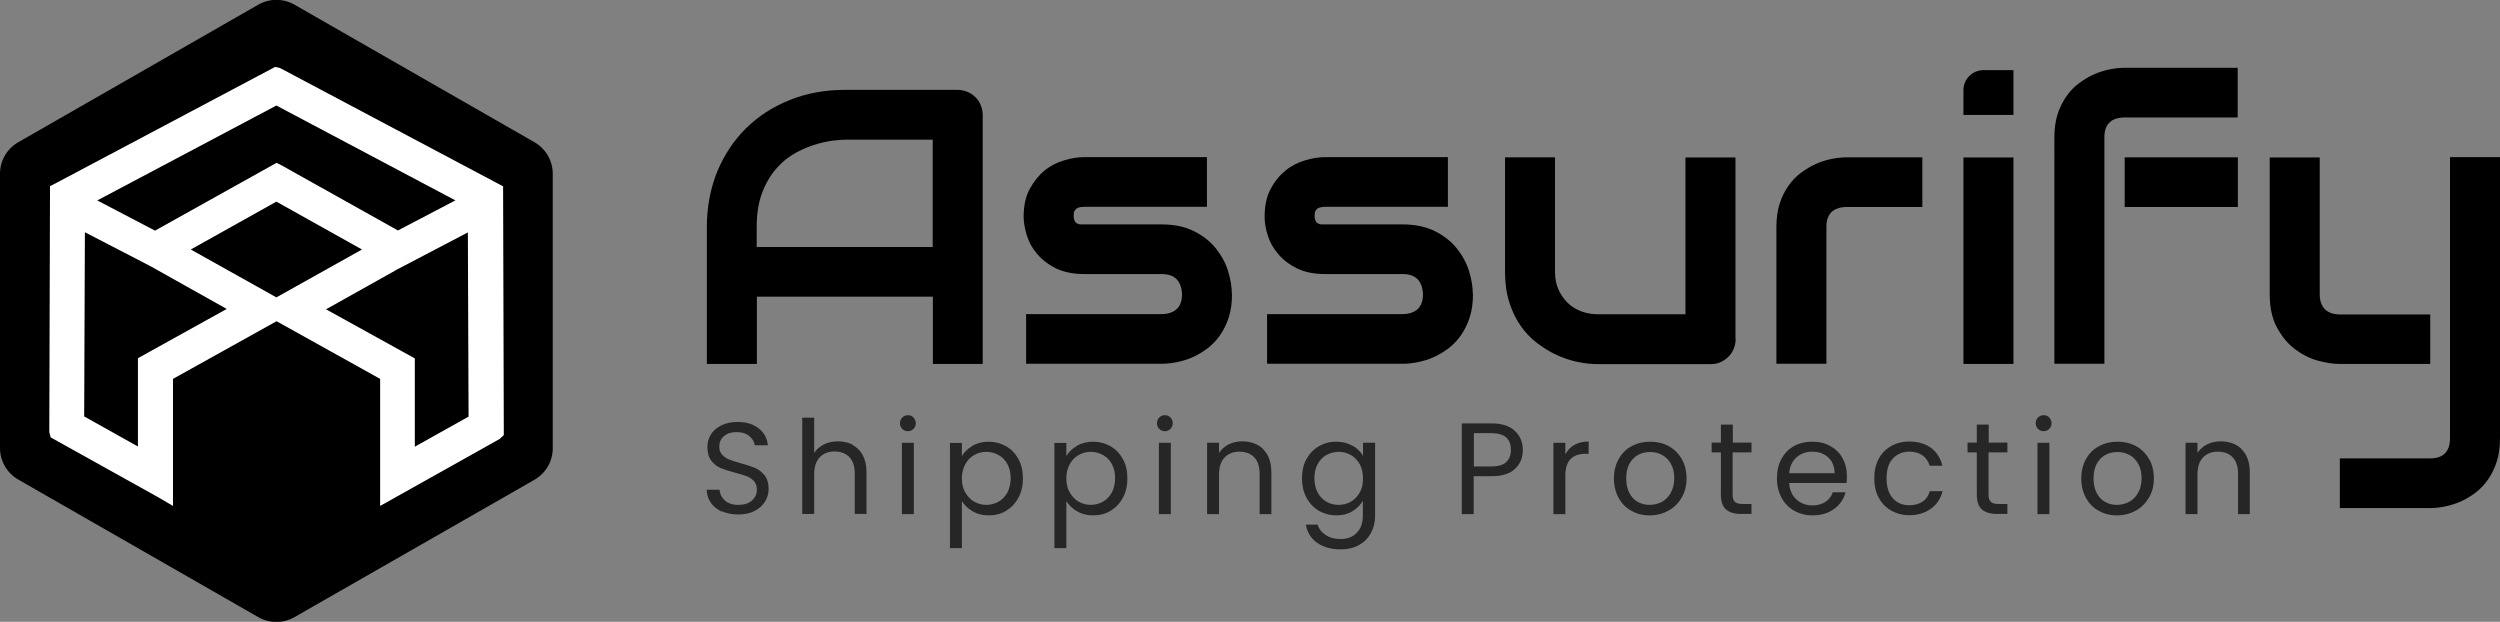 <?xml version="1.0" encoding="UTF-8"?> <svg xmlns="http://www.w3.org/2000/svg" id="Layer_2" data-name="Layer 2" viewBox="0 0 140.48 34.94"><rect x="0" y="0" width="140.48" height="34.94" fill="#808080" stroke="none"/><defs><style> .cls-1 { opacity: .7; } .cls-2 { fill: #000; } .cls-2, .cls-3 { stroke-width: 0px; } .cls-3 { fill: #fff; } </style></defs><g id="Layer_1-2" data-name="Layer 1"><g><path class="cls-2" d="M55.23,20.45h-2.81v-3.78h-9.89v3.78h-2.81v-7.7c0-1.12.2-2.16.58-3.1.39-.94.93-1.76,1.62-2.44s1.51-1.21,2.46-1.59c.94-.38,1.98-.57,3.09-.57h6.34c.19,0,.38.04.55.11s.32.17.45.3c.13.13.23.28.3.45.07.17.11.35.11.55v13.99h0ZM42.52,13.88h9.89v-6.03h-4.95c-.09,0-.27.01-.55.04-.28.03-.6.09-.96.19-.36.1-.75.25-1.15.46s-.78.49-1.11.86c-.34.36-.62.82-.84,1.37-.22.55-.33,1.21-.33,1.99v1.13h0Z"></path><path class="cls-2" d="M69.23,16.53c0,.48-.06.91-.18,1.29-.12.38-.29.72-.49,1.01-.2.29-.44.54-.7.74-.27.2-.55.37-.84.5-.29.13-.59.22-.89.28-.3.06-.58.09-.85.09h-7.62v-2.79h7.6c.38,0,.67-.1.87-.29.2-.19.29-.47.29-.84-.04-.74-.41-1.12-1.14-1.12h-4.36c-.62,0-1.15-.11-1.58-.32s-.78-.48-1.06-.81-.47-.67-.58-1.04-.18-.72-.18-1.04c0-.62.11-1.15.34-1.57s.51-.77.84-1.04.71-.46,1.1-.57c.4-.12.77-.18,1.11-.18h6.91v2.79h-6.89c-.14,0-.26.02-.34.05-.08.03-.14.08-.18.13s-.06.11-.07.17c0,.06-.01.12-.01.18,0,.11.03.2.06.27s.08.11.14.14c.05.03.12.05.18.05s.14,0,.2,0h4.36c.72,0,1.33.13,1.84.39.51.26.91.58,1.22.97.31.39.54.81.68,1.27.14.46.21.88.21,1.28h0Z"></path><path class="cls-2" d="M82.77,16.53c0,.48-.06.91-.18,1.29-.12.38-.29.72-.49,1.01-.2.29-.44.54-.7.74-.27.2-.55.37-.84.5-.29.13-.59.22-.89.28-.3.06-.58.09-.85.09h-7.62v-2.79h7.6c.38,0,.67-.1.87-.29.2-.19.29-.47.29-.84-.04-.74-.41-1.12-1.14-1.12h-4.36c-.62,0-1.15-.11-1.58-.32s-.78-.48-1.06-.81c-.27-.32-.47-.67-.58-1.04-.12-.37-.18-.72-.18-1.04,0-.62.11-1.15.34-1.57.22-.43.51-.77.84-1.04s.71-.46,1.1-.57c.4-.12.77-.18,1.11-.18h6.91v2.79h-6.89c-.14,0-.26.02-.34.05-.08.03-.14.08-.18.13s-.06.11-.07.17c0,.06-.01.12-.01.18,0,.11.03.2.06.27s.08.11.14.14c.05.03.12.05.18.05s.14,0,.2,0h4.36c.72,0,1.33.13,1.84.39.51.26.91.58,1.22.97.31.39.54.81.68,1.27.14.46.21.88.21,1.28h0Z"></path><path class="cls-2" d="M97.53,19.04c0,.2-.04.39-.11.56-.07.17-.17.32-.3.45-.13.13-.27.22-.44.3s-.35.11-.55.11h-6.36c-.35,0-.72-.04-1.11-.12-.39-.08-.78-.21-1.16-.38s-.75-.4-1.11-.67-.67-.59-.94-.98c-.27-.38-.48-.82-.64-1.33-.16-.5-.24-1.07-.24-1.7v-6.44h2.81v6.44c0,.36.06.69.19.98.13.29.3.54.51.75s.47.37.76.48c.29.11.61.17.95.17h4.92v-8.81h2.81v10.2h0Z"></path><path class="cls-2" d="M108.02,11.63h-4.23c-.38,0-.67.1-.87.28-.19.19-.29.47-.29.83v7.7h-2.81v-7.7c0-.48.06-.91.18-1.29.12-.38.29-.71.49-1s.44-.54.71-.74.55-.37.84-.5.59-.22.89-.28c.3-.06.58-.09.84-.09h4.25v2.79h0Z"></path><path class="cls-2" d="M113.14,6.46h-2.81v-1.4c0-.62.51-1.12,1.13-1.12h1.68v2.52ZM113.14,20.45h-2.81v-11.6h2.81v11.6Z"></path><path class="cls-2" d="M125.75,6.6h-6.34c-.38,0-.67.09-.87.28-.2.19-.29.47-.29.83v12.73h-2.81V7.71c0-.48.06-.91.18-1.29.12-.38.29-.71.49-1s.44-.54.71-.74.55-.37.84-.5.59-.22.88-.28c.3-.06.58-.09.84-.09h6.36v2.79h0ZM125.75,11.63h-6.36v-2.79h6.36v2.79Z"></path><path class="cls-2" d="M136.55,20.45h-5.07c-.4,0-.84-.07-1.29-.2s-.89-.36-1.28-.67c-.4-.31-.72-.72-.98-1.21s-.39-1.11-.39-1.83v-7.69h2.81v7.69c0,.36.1.64.29.84.2.19.48.29.87.29h5.05v2.79h0ZM140.48,24.64c0,.48-.06.91-.18,1.29s-.29.72-.49,1.01c-.2.29-.44.54-.7.74s-.55.37-.84.5c-.29.13-.59.22-.88.28-.3.06-.58.09-.84.09h-5.07v-2.79h5.07c.38,0,.66-.1.84-.29.19-.19.28-.47.28-.84v-15.8h2.81v15.8h0Z"></path></g><g class="cls-1"><path class="cls-2" d="M40.58,28.76c-.27-.12-.48-.29-.63-.5-.15-.21-.23-.46-.24-.74h.72c.02.24.12.44.3.6.17.16.43.25.76.25s.57-.08.76-.24c.18-.16.28-.36.28-.61,0-.2-.05-.35-.16-.48s-.24-.21-.41-.28c-.16-.06-.38-.13-.66-.2-.34-.09-.61-.18-.81-.26s-.38-.23-.52-.41-.22-.44-.22-.76c0-.28.07-.52.21-.74.14-.21.34-.38.6-.5s.55-.18.89-.18c.48,0,.88.12,1.18.36.31.24.48.56.52.95h-.74c-.02-.2-.13-.37-.31-.52-.18-.15-.42-.22-.72-.22-.28,0-.51.07-.69.22-.18.14-.27.35-.27.6,0,.19.05.34.16.45.11.12.24.21.39.27s.37.13.65.21c.34.09.61.18.82.27s.38.23.53.42c.15.19.22.44.22.76,0,.25-.07.48-.2.7-.13.22-.33.4-.59.53-.26.14-.57.2-.92.2s-.64-.06-.91-.18h0Z"></path><path class="cls-2" d="M47.9,25c.25.13.44.32.58.58.14.26.21.57.21.94v2.36h-.66v-2.27c0-.4-.1-.71-.3-.92s-.48-.32-.83-.32-.64.11-.84.33c-.21.22-.31.54-.31.96v2.22h-.67v-5.41h.67v1.98c.13-.2.32-.36.55-.48.23-.11.5-.17.79-.17.3,0,.58.06.83.19h0Z"></path><path class="cls-2" d="M50.7,24.1c-.09-.09-.13-.2-.13-.32s.04-.23.13-.32c.09-.09.2-.13.32-.13s.23.04.31.13.13.2.13.32-.04.23-.13.32-.19.13-.31.13-.24-.04-.32-.13ZM51.35,24.88v4.01h-.67v-4.01h.67Z"></path><path class="cls-2" d="M54.64,25.05c.26-.15.57-.23.92-.23s.68.09.98.26.52.41.69.72c.17.31.25.67.25,1.08s-.08.77-.25,1.08c-.17.32-.4.56-.69.74-.29.18-.62.26-.98.26s-.65-.08-.91-.23c-.26-.15-.46-.35-.6-.57v2.64h-.67v-5.91h.67v.74c.13-.23.33-.42.59-.57h0ZM56.61,26.08c-.12-.22-.29-.4-.5-.51-.21-.12-.44-.18-.69-.18s-.47.06-.68.18c-.21.12-.38.29-.5.52s-.19.49-.19.79.06.57.19.79.29.4.5.52.44.18.68.18.48-.06.69-.18c.21-.12.37-.29.5-.52.12-.23.18-.49.18-.8s-.06-.57-.18-.79h0Z"></path><path class="cls-2" d="M60.51,25.05c.26-.15.57-.23.92-.23s.68.09.98.26c.29.17.52.41.69.72.17.31.25.67.25,1.08s-.08.77-.25,1.08c-.17.32-.4.56-.69.74-.29.18-.62.26-.98.26s-.65-.08-.91-.23-.46-.35-.6-.57v2.64h-.67v-5.91h.67v.74c.13-.23.33-.42.59-.57h0ZM62.48,26.08c-.12-.22-.29-.4-.5-.51-.21-.12-.44-.18-.69-.18s-.47.06-.68.18c-.21.12-.38.29-.5.52-.13.23-.19.49-.19.79s.06.57.19.79.29.4.5.52.44.18.68.18.48-.06.69-.18c.21-.12.37-.29.5-.52.12-.23.18-.49.18-.8s-.06-.57-.18-.79h0Z"></path><path class="cls-2" d="M65.14,24.1c-.09-.09-.13-.2-.13-.32s.04-.23.13-.32.2-.13.32-.13.23.04.31.13c.09.09.13.2.13.32s-.04.23-.13.32-.19.13-.31.13-.24-.04-.32-.13ZM65.79,24.88v4.01h-.67v-4.01h.67Z"></path><path class="cls-2" d="M70.98,25.25c.3.29.46.72.46,1.28v2.36h-.66v-2.27c0-.4-.1-.71-.3-.92s-.48-.32-.83-.32-.64.11-.84.33c-.21.22-.31.54-.31.96v2.22h-.67v-4.01h.67v.57c.13-.2.31-.36.54-.48.23-.11.48-.17.76-.17.49,0,.89.15,1.19.44h0Z"></path><path class="cls-2" d="M76,25.04c.26.15.46.34.59.57v-.73h.68v4.1c0,.37-.08.69-.24.98-.16.29-.38.51-.67.67s-.63.24-1.02.24c-.53,0-.97-.12-1.33-.37-.35-.25-.56-.59-.63-1.02h.66c.07.24.23.44.46.59.23.15.51.22.83.22.37,0,.67-.11.9-.34.23-.23.35-.55.35-.97v-.84c-.13.23-.33.43-.59.59-.26.16-.57.23-.91.23s-.68-.09-.98-.26c-.29-.18-.52-.42-.69-.74-.17-.32-.25-.68-.25-1.08s.08-.77.25-1.08c.17-.31.4-.55.69-.72s.62-.26.98-.26.66.08.92.23h0ZM76.41,26.09c-.12-.22-.29-.4-.5-.52-.21-.12-.44-.18-.69-.18s-.48.06-.69.18c-.21.12-.37.29-.49.51-.12.22-.18.49-.18.79s.06.57.18.8c.12.23.29.4.49.52.21.12.44.18.69.18s.48-.06.69-.18c.21-.12.37-.29.5-.52s.18-.49.18-.79-.06-.57-.18-.79h0Z"></path><path class="cls-2" d="M85.14,26.34c-.29.28-.74.42-1.34.42h-.99v2.13h-.67v-5.1h1.66c.58,0,1.02.14,1.32.42.3.28.45.64.45,1.08s-.15.78-.44,1.06h0ZM84.63,25.97c.18-.16.27-.39.27-.69,0-.63-.36-.94-1.09-.94h-.99v1.87h.99c.37,0,.65-.08.83-.24Z"></path><path class="cls-2" d="M88.47,25c.22-.13.49-.19.8-.19v.69h-.18c-.75,0-1.13.41-1.13,1.21v2.18h-.67v-4.01h.67v.65c.12-.23.29-.41.51-.53h0Z"></path><path class="cls-2" d="M91.67,28.7c-.31-.17-.55-.41-.72-.73-.17-.31-.26-.68-.26-1.09s.09-.77.27-1.09.42-.56.73-.72c.31-.17.66-.25,1.04-.25s.73.08,1.04.25c.31.17.55.41.73.72s.27.68.27,1.09-.09.78-.28,1.09c-.18.31-.43.56-.75.73-.31.17-.66.26-1.05.26s-.72-.09-1.03-.26h0ZM93.37,28.21c.21-.11.38-.28.51-.51s.2-.5.2-.82-.06-.6-.19-.82c-.13-.22-.29-.39-.5-.5s-.43-.16-.67-.16-.47.05-.67.16c-.2.11-.37.28-.49.5-.12.22-.18.5-.18.82s.06.6.18.83c.12.22.28.39.48.5s.42.16.66.16.47-.06.68-.17h0Z"></path><path class="cls-2" d="M97.36,25.43v2.36c0,.2.04.33.13.41.08.08.23.12.44.12h.49v.56h-.6c-.37,0-.65-.09-.84-.26s-.28-.45-.28-.84v-2.36h-.52v-.55h.52v-1.01h.67v1.01h1.05v.55h-1.05,0Z"></path><path class="cls-2" d="M103.77,27.14h-3.23c.02.4.16.7.41.93.25.22.55.33.9.33.29,0,.53-.07.73-.2.19-.13.33-.31.41-.54h.72c-.11.39-.32.7-.65.94-.32.24-.73.36-1.21.36-.38,0-.73-.09-1.03-.26-.3-.17-.54-.41-.71-.73-.17-.31-.26-.68-.26-1.09s.08-.78.25-1.09.4-.55.7-.72c.3-.17.65-.25,1.04-.25s.72.08,1.02.25.52.39.68.68c.16.29.24.62.24.98,0,.13,0,.26-.02.4h0ZM102.93,25.94c-.11-.18-.27-.32-.46-.42-.19-.1-.41-.14-.65-.14-.34,0-.63.11-.87.32s-.38.51-.41.89h2.55c0-.25-.06-.47-.17-.66h0Z"></path><path class="cls-2" d="M105.56,25.79c.17-.31.4-.55.7-.72.3-.17.64-.26,1.02-.26.5,0,.91.12,1.23.36.32.24.53.57.64,1h-.72c-.07-.24-.2-.44-.4-.58s-.45-.21-.74-.21c-.38,0-.69.13-.93.39s-.35.63-.35,1.11.12.86.35,1.12.55.39.93.39c.29,0,.54-.07.74-.2s.33-.33.41-.59h.72c-.11.41-.32.74-.65.98s-.73.37-1.22.37c-.38,0-.72-.09-1.02-.26-.3-.17-.53-.41-.7-.72-.17-.31-.25-.68-.25-1.1s.08-.78.25-1.09h0Z"></path><path class="cls-2" d="M111.74,25.43v2.36c0,.2.04.33.13.41.08.08.23.12.44.12h.49v.56h-.6c-.37,0-.65-.09-.84-.26s-.28-.45-.28-.84v-2.36h-.52v-.55h.52v-1.01h.67v1.01h1.05v.55h-1.05,0Z"></path><path class="cls-2" d="M114.52,24.1c-.09-.09-.13-.2-.13-.32s.04-.23.13-.32.2-.13.32-.13.23.04.31.13c.09.09.13.2.13.32s-.04.23-.13.32-.19.13-.31.13-.24-.04-.32-.13ZM115.16,24.88v4.01h-.67v-4.01h.67Z"></path><path class="cls-2" d="M117.93,28.7c-.31-.17-.55-.41-.72-.73-.17-.31-.26-.68-.26-1.09s.09-.77.27-1.09.42-.56.73-.72c.31-.17.66-.25,1.04-.25s.73.08,1.04.25c.31.17.55.41.73.72.18.31.27.68.27,1.09s-.09.78-.28,1.09-.43.56-.75.73c-.31.17-.66.26-1.05.26s-.72-.09-1.03-.26h0ZM119.63,28.21c.21-.11.38-.28.51-.51.13-.22.2-.5.2-.82s-.06-.6-.19-.82c-.13-.22-.29-.39-.5-.5-.21-.11-.43-.16-.67-.16s-.47.05-.67.16c-.2.11-.37.28-.49.5-.12.22-.18.5-.18.82s.06.6.18.83c.12.22.28.39.48.5s.42.16.66.16.47-.06.68-.17h0Z"></path><path class="cls-2" d="M125.96,25.25c.3.29.46.72.46,1.28v2.36h-.66v-2.27c0-.4-.1-.71-.3-.92s-.48-.32-.83-.32-.64.11-.84.33c-.21.22-.31.54-.31.96v2.22h-.67v-4.01h.67v.57c.13-.2.31-.36.54-.48.23-.11.48-.17.76-.17.49,0,.89.15,1.19.44h0Z"></path></g><path class="cls-2" d="M0,9.76v15.42c0,.73.39,1.4,1.03,1.77l13.47,7.72c.64.37,1.42.37,2.06,0l13.47-7.71c.64-.37,1.03-1.04,1.03-1.77v-15.43c0-.73-.39-1.4-1.03-1.77L16.56.27c-.64-.37-1.42-.37-2.06,0L1.03,7.99c-.64.37-1.03,1.04-1.03,1.77Z"></path><path class="cls-3" d="M28.25,10.46L15.73,3.82l-.27-.06L3.2,10.26l-.39.2-.04,13.83.08.29,6,3.34.87.51v-7.14l5.82-3.24,5.82,3.24v7.14l6.71-3.76.24-.22-.04-13.99ZM5.47,11.26l10.06-5.33,10.06,5.33-3.23,1.69-6.54-3.66-.28-.14-6.83,3.81-3.23-1.69ZM7.75,20.14v4.95l-3.02-1.69.04-10.35,3.69,1.91,4.28,2.4-4.29,2.38-.7.39ZM22.26,15.17l4.03-2.11.04,10.35-3.02,1.69v-4.96s-4.99-2.76-4.99-2.76l3.93-2.2ZM15.53,11.33l4.81,2.69-4.81,2.69-4.81-2.69,4.81-2.69Z"></path></g></svg> 